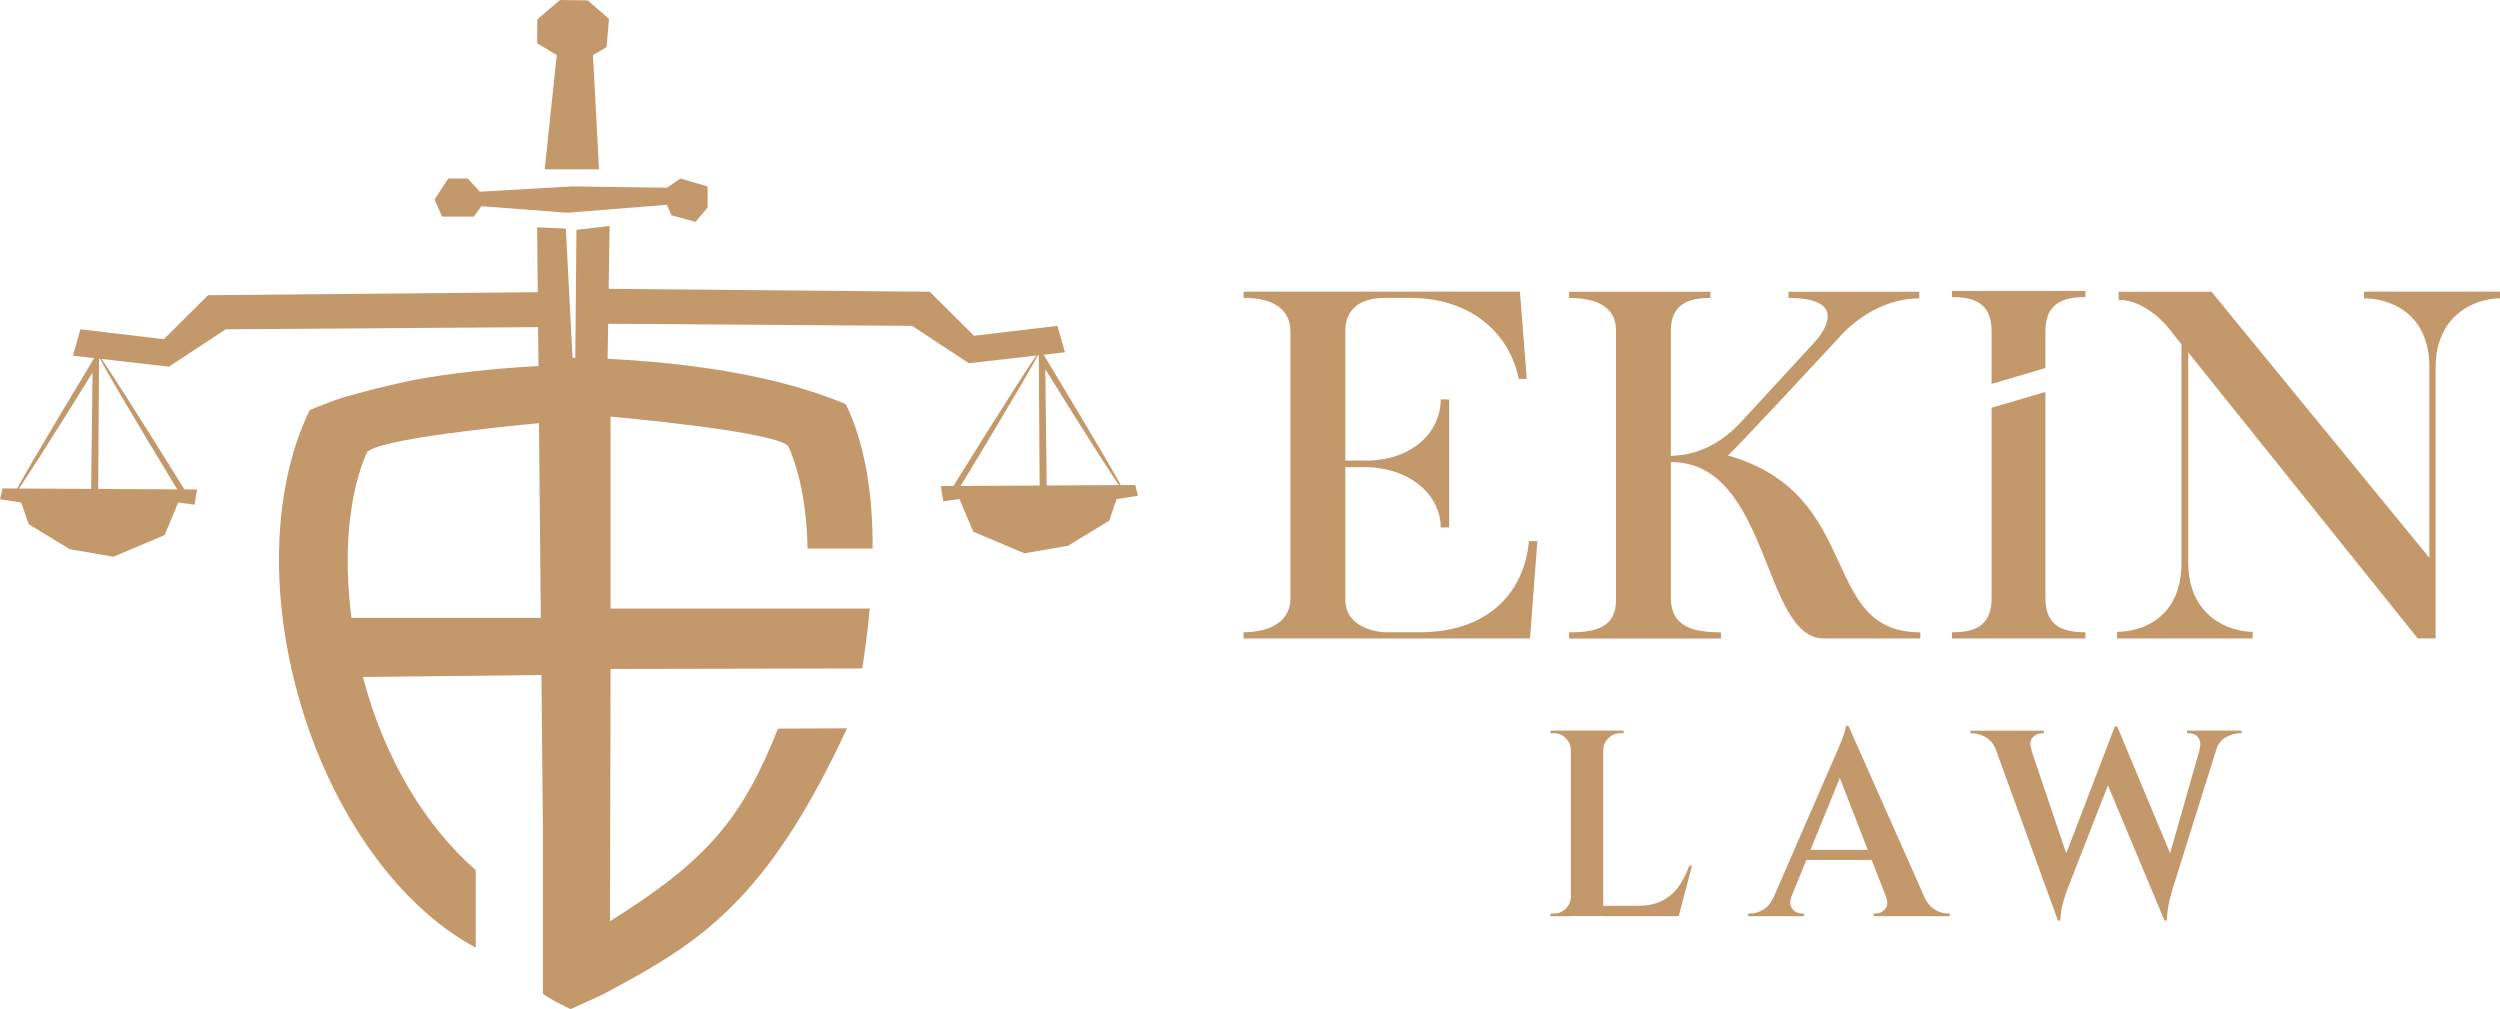 <?xml version="1.0" encoding="UTF-8"?>
<svg id="katman_2" data-name="katman 2" xmlns="http://www.w3.org/2000/svg" viewBox="0 0 327.75 132.27">
  <defs>
    <style>
      .cls-1, .cls-2 {
        fill: #c3996b;
      }

      .cls-2 {
        fill-rule: evenodd;
      }
    </style>
  </defs>
  <g id="Layer_1" data-name="Layer 1">
    <g>
      <g>
        <g>
          <path class="cls-1" d="m80.03,54.62s22.49,1.96,23.37,3.99c1.56,3.59,2.39,8.21,2.47,13.3h8.53c.03-7.23-1-13.7-3.51-18.92-2.47-1.04-5.17-1.94-8.07-2.7-.42-.11-.86-.22-1.31-.33-.3-.07-.61-.15-.92-.22-.2-.05-.41-.1-.61-.14-6.07-1.36-12.93-2.19-20.32-2.56l.26-17.42-4.35.52-.15,16.77c-.12,0-.24,0-.36-.01l-.88-16.93-3.76-.17.17,18.18c-5.9.34-11.44.92-16.43,1.85-3.64.76-6.77,1.59-9.08,2.25-1.58.51-3.08,1.08-4.49,1.7-4.35,8.96-5.39,21.82-2.02,35.43,4.06,16.41,13.45,29.54,23.8,35.02v-10.16c-6.52-5.65-12.02-14.65-14.79-25.32l23.4-.25.19,19.6v22.17c.73.57,2.15,1.32,3.63,2.03l4.12-1.87c.26-.14.52-.28.78-.42,12.14-6.48,20.85-11.95,31.35-34.53l-9.05.04c-4.78,12-9.4,17.34-22.03,25.25l.08-33.07,32.99-.07c.42-2.67.75-5.29.98-7.85h-33.98v-25.13Zm-33.95,26.39c-1.08-8.29-.4-16.14,1.98-21.61.79-1.81,18.74-3.56,22.6-3.92l.24,25.52h-24.83Z"/>
          <polygon class="cls-1" points="71.41 22.2 78.53 22.2 77.74 7.22 79.52 6.19 79.84 2.48 77.05 .05 73.41 0 70.44 2.54 70.42 5.67 72.99 7.22 71.41 22.2"/>
          <polygon class="cls-1" points="62.12 28.4 63.11 27.03 74.38 27.89 87.43 26.85 88.03 28.23 91.19 29.09 92.77 27.2 92.77 24.44 89.21 23.41 87.43 24.61 74.97 24.44 62.91 25.13 61.33 23.41 58.75 23.41 56.97 26.16 57.96 28.4 62.12 28.4"/>
        </g>
        <g>
          <polygon class="cls-1" points="25.83 64.17 25.5 66.16 23.37 65.88 21.58 70.15 14.87 72.99 9.15 72 3.76 68.72 2.78 65.88 0 65.45 .33 64.03 25.83 64.17"/>
          <path class="cls-1" d="m1.95,64.74s.35-.4.89-1.21c.54-.81,1.31-2,2.28-3.51,1.93-3.02,4.64-7.34,7.82-12.47l-.79-.17c-.05,4.45-.12,9.49-.18,14.82,0,1-.02,1.99-.03,2.97v.41s.46,0,.46,0c4.2-.01,8.21-.02,11.93-.03h.71s-.34-.55-.34-.55c-3.39-5.46-6.3-10.1-8.39-13.36-1.04-1.63-1.88-2.92-2.46-3.79-.59-.87-.92-1.34-.96-1.32-.04.02.21.52.72,1.43.51.91,1.27,2.23,2.25,3.89,1.95,3.32,4.76,8.01,8.09,13.5l.38-.55c-3.72,0-7.73-.02-11.93-.03l.46.4c0-.98.02-1.97.03-2.97.03-5.33.06-10.38.09-14.82v-1.49s-.79,1.32-.79,1.32c-3.12,5.16-5.72,9.53-7.53,12.61-.9,1.54-1.61,2.76-2.07,3.6-.47.84-.7,1.3-.66,1.32Z"/>
          <polygon class="cls-2" points="71.33 38.3 71.6 42.88 29.6 43.17 22.14 48.07 9.55 46.63 10.55 43.17 21.48 44.47 27.28 38.7 71.33 38.3"/>
          <path class="cls-1" d="m21.78,65.96c-.08.2-1.3,3.25-1.3,3.25l-3.81,1.26,3.2-1.79-3.13.27,3.43-1.26,1.6-1.73Z"/>
        </g>
        <g>
          <polygon class="cls-1" points="123.34 63.72 123.67 65.71 125.79 65.43 127.59 69.7 134.29 72.54 140.02 71.55 145.41 68.27 146.39 65.43 149.17 65 148.84 63.58 123.34 63.72"/>
          <path class="cls-1" d="m147.22,64.29s-.35-.4-.89-1.21c-.54-.81-1.31-2-2.28-3.51-1.93-3.02-4.64-7.34-7.82-12.47l.79-.17c.05,4.45.12,9.49.18,14.82,0,1,.02,1.99.03,2.97v.41s-.46,0-.46,0c-4.2-.01-8.21-.02-11.93-.03h-.71s.34-.55.34-.55c3.39-5.46,6.3-10.1,8.39-13.36,1.04-1.63,1.88-2.92,2.46-3.79.59-.87.92-1.34.96-1.32.04.02-.21.52-.72,1.43-.51.91-1.27,2.23-2.25,3.89-1.95,3.32-4.76,8.01-8.09,13.5l-.38-.55c3.72,0,7.73-.02,11.93-.03l-.46.4c0-.98-.02-1.97-.03-2.97-.03-5.33-.06-10.38-.09-14.82v-1.49s.79,1.32.79,1.32c3.12,5.16,5.72,9.53,7.53,12.61.9,1.54,1.61,2.76,2.07,3.6.47.84.7,1.3.66,1.32Z"/>
          <polygon class="cls-2" points="77.84 37.85 77.57 42.43 119.57 42.72 127.02 47.62 139.62 46.18 138.62 42.72 127.69 44.02 121.89 38.25 77.84 37.85"/>
          <path class="cls-1" d="m127.39,65.51c.08.2,1.3,3.25,1.3,3.25l3.81,1.26-3.2-1.79,3.13.27-3.43-1.26-1.6-1.73Z"/>
        </g>
      </g>
      <g>
        <path class="cls-1" d="m200.58,83.7h-37.55v-.81c2.56,0,6.15-.87,6.15-4.48v-34.88c0-4.35-4.7-4.48-6.15-4.48v-.81h36.23l.9,11.44h-1.04c-1.38-6.47-6.71-10.63-14.31-10.63h-3.25c-3.59,0-5.19,1.8-5.19,4.29v17.04h3.11c5.95-.19,9.4-3.92,9.4-8.02h1.11v16.79h-1.11c0-4.1-3.8-7.71-9.54-7.9h-2.97v17.35c0,4.1,5.05,4.29,5.19,4.29h4.5c9.54,0,13.83-5.72,14.38-11.94h1.11l-.97,12.75Z"/>
        <path class="cls-1" d="m251.75,82.89v.81h-12.65c-8.09,0-7.05-23.13-20.05-23.13v17.85c0,3.98,3.39,4.48,6.57,4.48v.81h-19.91v-.81c3.18,0,6.15-.5,6.15-4.17v-35.38c0-3.79-3.73-4.29-6.15-4.29v-.81h18.53v.81c-2.49,0-5.19.56-5.19,4.29v16.42l1.45-.12c3.04-.43,5.67-2.11,7.61-4.17l9.68-10.51s5.81-5.91-3.32-5.91v-.81h17.15v.87c-6.29,0-10.44,5.04-10.44,5.04,0,0-14.04,15.17-14.66,15.55,17.98,5.1,11.82,23.19,25.24,23.19Z"/>
        <path class="cls-1" d="m327.75,38.24v.87c-3.11,0-8.44,2.05-8.44,9.08v35.5h-2.35l-30.08-37.49v27.55c0,7.03,5.32,9.08,8.44,9.08v.87h-17.77v-.87c3.32,0,8.44-1.87,8.44-9.02v-28.66l-1.66-2.11s-2.9-3.73-6.57-3.73v-1.06h12.17l28.56,34.88v-25c0-7.15-5.25-9.02-8.57-9.02v-.87h17.84Z"/>
        <g>
          <path class="cls-1" d="m268.15,43.43c0-3.86,2.56-4.48,5.25-4.48v-.81h-17.49v.81c2.7,0,5.19.62,5.19,4.48v6.9l7.05-2.08v-4.82Z"/>
          <path class="cls-1" d="m268.15,78.41v-27.03l-7.05,2.08v24.95c0,3.86-2.49,4.48-5.19,4.48v.81h17.49v-.81c-2.7,0-5.25-.62-5.25-4.48Z"/>
        </g>
      </g>
      <g>
        <path class="cls-1" d="m206.05,98.32h-.1c-.02-.6-.25-1.12-.68-1.55-.43-.43-.94-.64-1.55-.64h-.45v-.35h2.78v2.54Zm0,19.25v2.54h-2.78v-.35h.45c.6,0,1.12-.21,1.55-.64.43-.43.65-.94.68-1.55h.1Zm4.13-21.79v24.32h-4.24v-24.32h4.24Zm-.1,2.54v-2.54h2.78v.35h-.45c-.6,0-1.12.21-1.55.64s-.65.94-.68,1.55h-.1Zm9.31,20.43l.59,1.36h-9.9v-1.36h9.31Zm2.43-5.25l-1.74,6.6h-6.5l1.25-1.36c1.18,0,2.2-.21,3.06-.64.86-.43,1.58-1.04,2.15-1.84.58-.8,1.05-1.72,1.42-2.76h.35Z"/>
        <path class="cls-1" d="m234.86,117.57c-.19.46-.22.86-.1,1.18.12.32.31.57.59.75.28.17.56.26.83.26h.31v.35h-7.3v-.35h.31c.53,0,1.08-.17,1.65-.5.57-.34,1.04-.9,1.41-1.69h2.29Zm7.47-22.41l.17,3.65-8.65,21.19h-2.36l8.96-20.6c.05-.09.14-.32.3-.68.15-.36.32-.77.52-1.23.2-.46.36-.91.5-1.34.14-.43.22-.76.24-.99h.31Zm4.07,16.26v1.32h-10.46v-1.32h10.46Zm-4.07-16.26l10.98,24.74h-5.14l-7.47-19.18,1.63-5.56Zm4.93,22.41h5c.37.79.84,1.35,1.41,1.69.57.34,1.12.5,1.65.5h.28v.35h-9.97v-.35h.31c.44,0,.83-.19,1.18-.57.35-.38.39-.92.14-1.62Z"/>
        <path class="cls-1" d="m266.35,98.29h-4.69c-.3-.76-.75-1.31-1.36-1.65-.6-.34-1.17-.5-1.7-.5h-.28v-.35h9.62v.35h-.31c-.44,0-.83.19-1.16.56-.34.37-.38.9-.12,1.6Zm-5.52-2.29h4.69l5.87,17.37-1.6,7.3-8.96-24.67Zm16.75-.76l.52,3.23-7.16,18.35c-.28.79-.48,1.48-.61,2.07-.13.59-.2,1.19-.23,1.79h-.31l-.83-3.79,8.3-21.65h.31Zm0,.03l7.54,18.07-1.36,7.33-8.17-19.53,1.98-5.87Zm13.69.73l-6.53,20.81c-.23.83-.4,1.55-.5,2.14-.1.59-.16,1.16-.16,1.72h-.31l-.8-3.44,6.05-21.23h2.26Zm-2.92,2.29c.19-.69.13-1.23-.17-1.6-.3-.37-.68-.56-1.15-.56h-.31v-.35h7.16v.35h-.28c-.53,0-1.11.17-1.74.5-.63.34-1.07.89-1.32,1.65h-2.19Z"/>
      </g>
    </g>
  </g>
</svg>